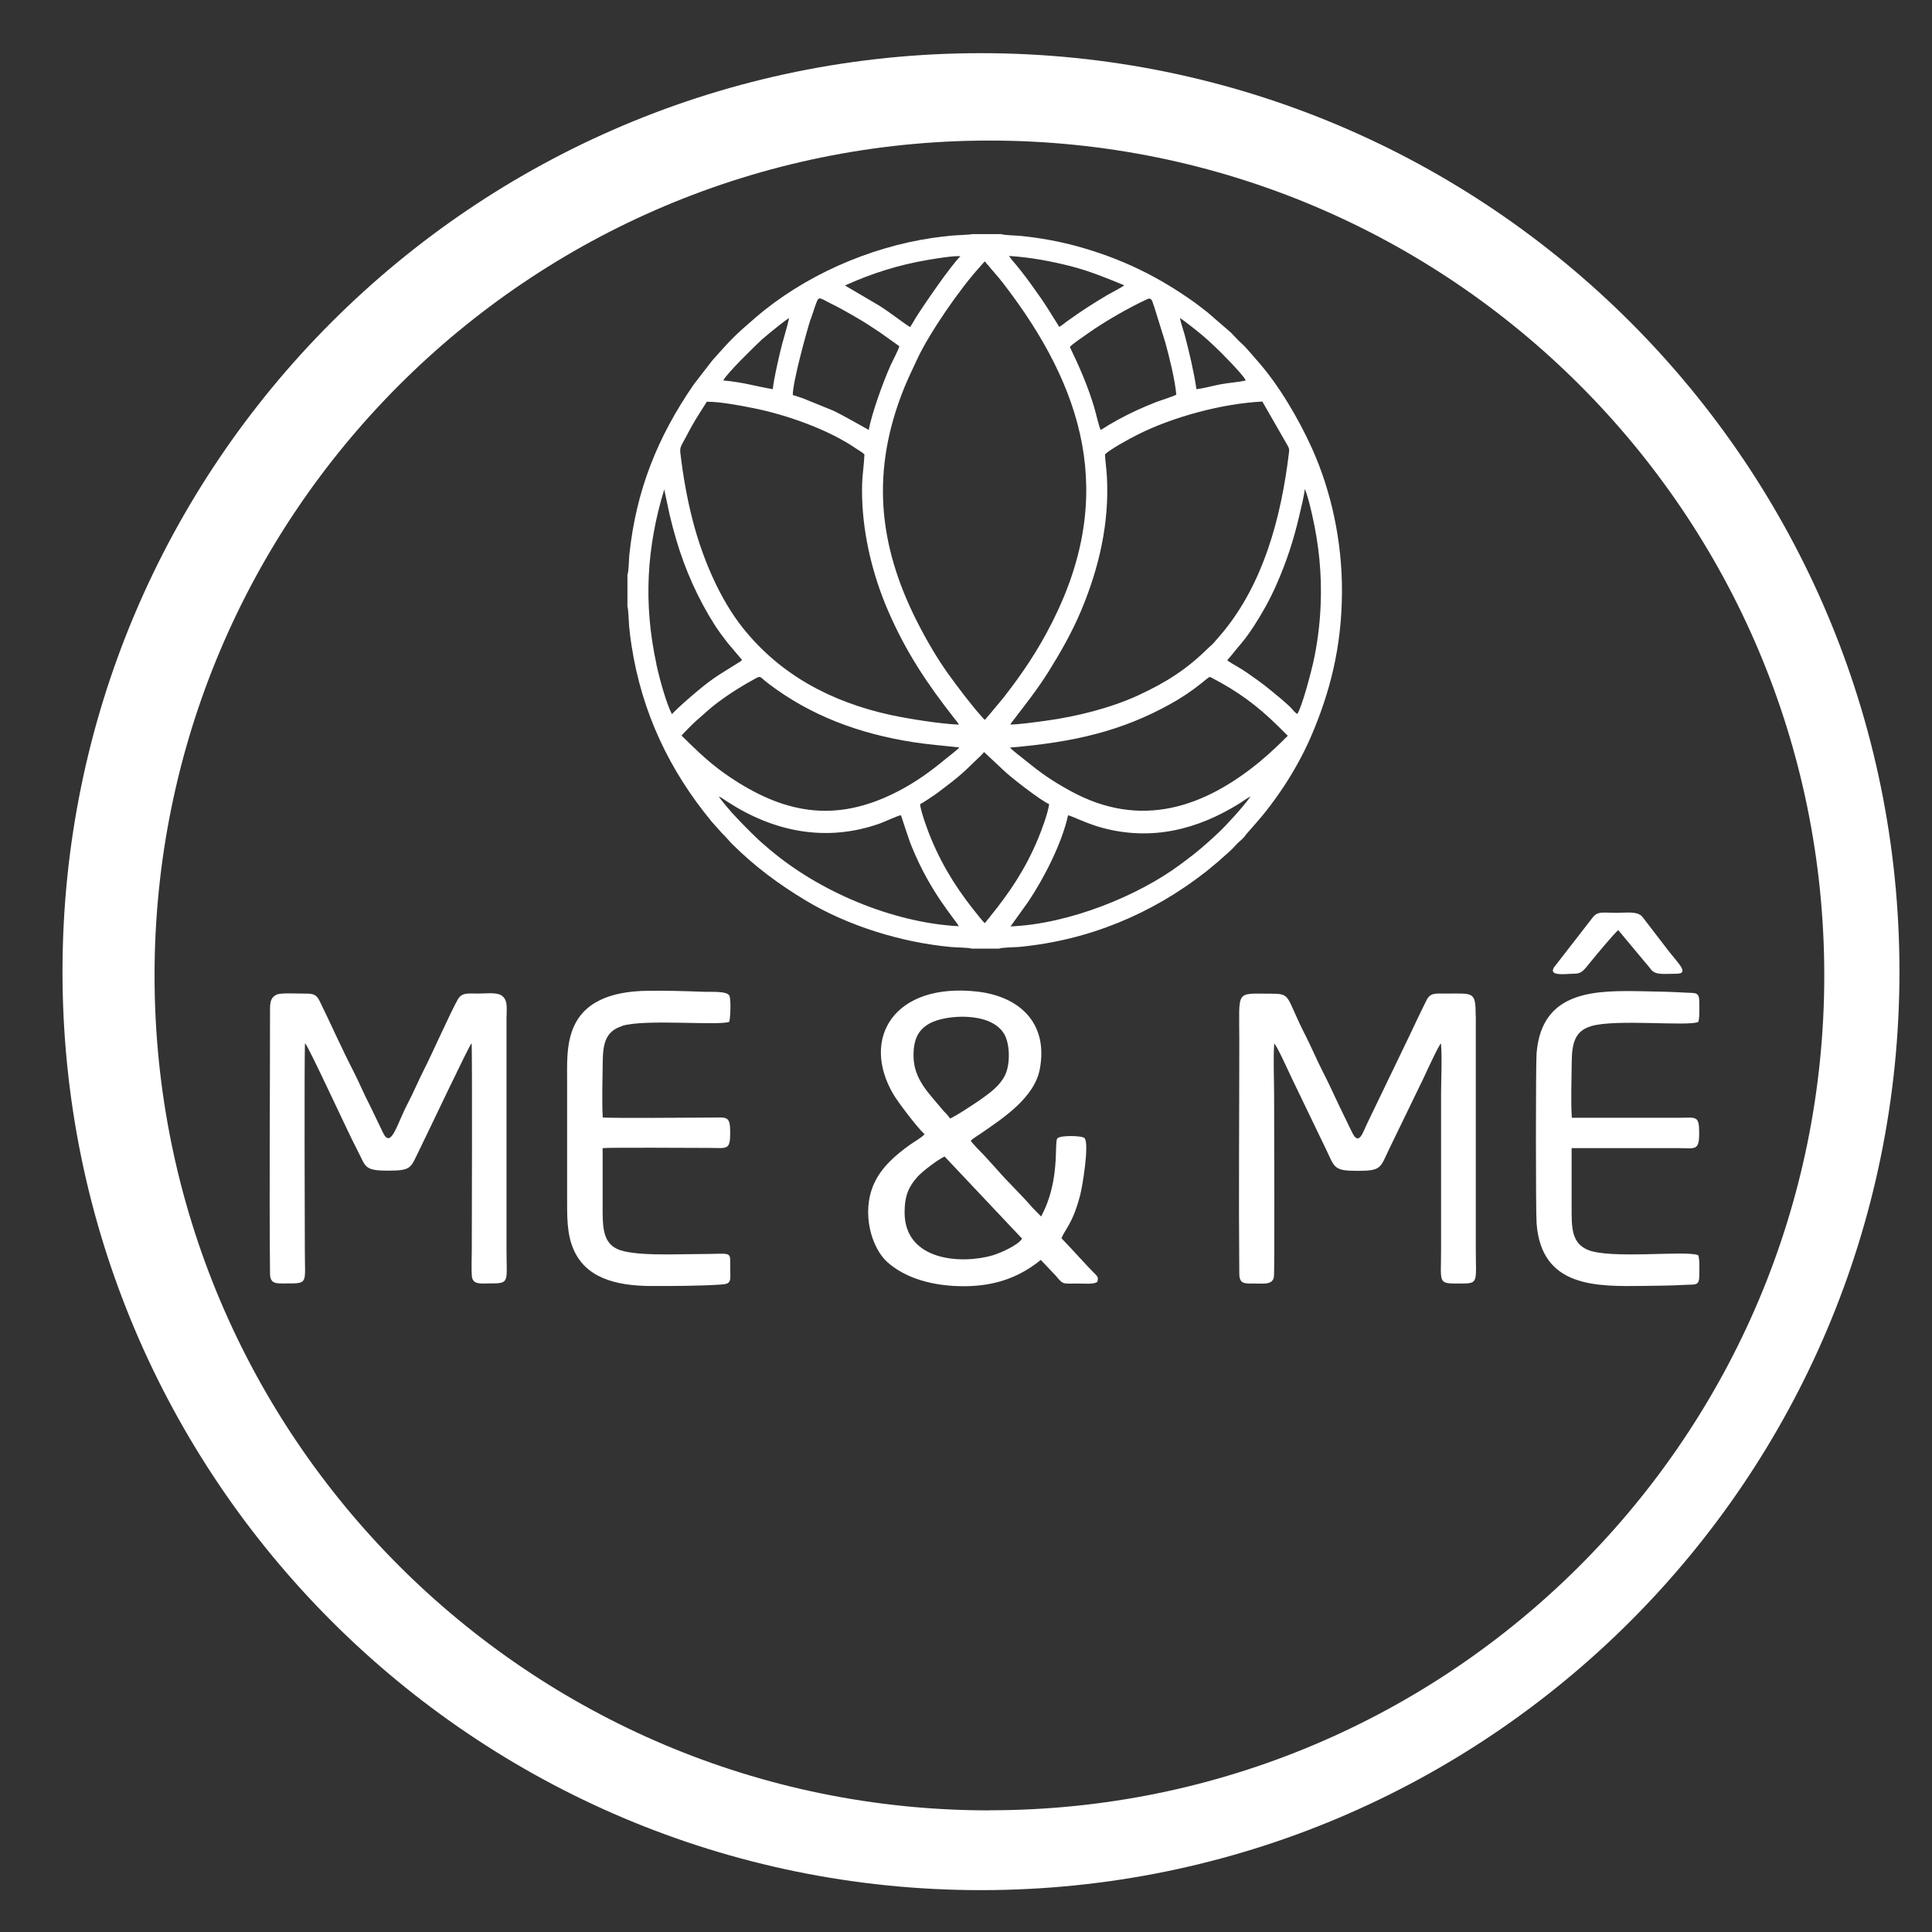 <?xml version="1.0" encoding="UTF-8"?>
<svg id="Layer_1" xmlns="http://www.w3.org/2000/svg" version="1.1" viewBox="0 0 194.76 194.76">
  <rect x="0" y="0" width="194.76" height="194.76" fill="#333333" stroke="none"/>
  <!-- Generator: Adobe Illustrator 29.1.0, SVG Export Plug-In . SVG Version: 2.1.0 Build 142)  -->
  <defs>
    <style>
      .st0 {
        fill: #fff;
        fill-rule: evenodd;
      }
    </style>
  </defs>
  <g>
    <path class="st0" d="M125.55,84.19c1.47-1.68,2-2.22,3.45-4.29,1.1-1.58,2.3-3.65,3.15-5.63,1.92-4.45,3.1-9.03,3.13-14.53.03-5.25-1.11-10.3-3.03-14.56-1.35-2.99-3.37-6.42-5.5-8.81-.4-.45-1.21-1.43-1.58-1.74-.36-.31-.82-.85-1.07-1.09l-2.37-2.05c-.42-.33-.83-.65-1.25-.96-3.69-2.64-7.38-4.46-11.92-5.71-1.77-.49-3.74-.84-5.59-1.03-.46-.05-1.75-.07-2.05-.19h-2.92c-.21.07-1.66.11-2.03.15-.65.06-1.3.14-1.94.23-6.48.95-12.98,3.84-17.85,8.02-2.1,1.8-2.53,2.26-4.36,4.32l-1.88,2.43c-3.65,5.3-5.82,10.67-6.5,17.2-.05.48-.05,1.67-.19,2v3.18c.1.27.13,1.57.17,2,.06.64.14,1.28.24,1.92,1.04,6.79,3.84,12.65,8.11,17.81l1.02,1.14c.36.33.7.77,1.07,1.14,2.28,2.24,4.53,3.92,7.32,5.61,4.23,2.56,9.7,4.27,14.74,4.72.43.04,1.78.06,2.05.16h2.74c.33-.13,1.53-.13,2.01-.17,7-.66,13.4-3.32,18.84-7.58.45-.35.79-.67,1.21-1,.12-.1.17-.16.29-.26l.88-.78c.5-.44.65-.72,1.11-1.1.21-.17.34-.33.52-.54ZM127.11,76.69c-5.7,4.72-12.11,6.93-19.19,3.05-1.99-1.09-3.02-1.84-4.67-3.18-.22-.18-1.35-1.04-1.43-1.2,6.46-.54,11.25-1.66,16.18-4.4,1.09-.6,2.21-1.36,3.08-2.06.23-.18.47-.4.71-.57.16-.11.15-.11.35-.01,2.66,1.38,4.61,2.82,6.69,4.87l.99.98c-.85.85-1.73,1.7-2.72,2.52ZM131.53,49.32c.26.48.6,1.94.74,2.57.69,3.01.99,5.98.86,9.11-.08,1.97-.34,3.99-.76,5.85-.24,1.04-1.1,4.35-1.59,5.12-.29-.14-.55-.55-.79-.77l-.82-.73c-1.6-1.31-1.61-1.37-3.51-2.69-.63-.44-1.32-.78-1.94-1.2.08-.15.22-.28.33-.41.95-1.22,1.3-1.44,2.38-3.1.8-1.24,1.57-2.6,2.22-4.08,1.03-2.32,1.77-4.58,2.35-7.1.14-.6.5-2.03.52-2.57ZM127.26,40.49l2.52,4.39c.19.36.2.34.15.8-.8,6.62-2.6,13.13-6.65,18.05l-.92,1.07c-.15.17-.35.33-.51.48-2.18,2.16-4.22,3.48-7.12,4.82-2.76,1.27-6.21,2.14-9.33,2.56-1.04.14-2.54.36-3.56.38.11-.19.33-.46.48-.65l1.51-1.98c.65-.88,1.3-1.79,1.9-2.75,1.17-1.89,2.3-3.84,3.25-6.09,1.8-4.29,2.87-8.83,2.6-13.58-.04-.74-.16-1.48-.19-2.19.57-.54,2.5-1.59,3.28-1.98,3.54-1.79,8.56-3.15,12.61-3.34ZM121.64,34.17l.86.8c.29.25,2.91,2.88,3.08,3.38-.71.18-1.77.24-2.54.39-.74.14-1.73.42-2.43.49-.25-1.72-.73-3.76-1.18-5.46-.14-.51-.41-1.25-.48-1.71.37.22,2.22,1.66,2.67,2.11ZM116.33,30.85l1.14,3.67c.4,1.45.97,3.72,1.11,5.26-.3.19-1.59.58-2.03.75-.7.27-1.31.54-1.98.84-1.24.57-2.57,1.3-3.61,1.98-.22-.47-.47-1.67-.64-2.23-.64-2.17-1.51-4.15-2.47-6.14.17-.25,1.42-1.08,1.79-1.35,1.59-1.14,4.24-2.67,6.03-3.48.46-.21.52.34.65.71ZM107.96,26.84c1.98.51,3.63,1.21,5.37,1.92-.13.15-1.51.86-1.7.98-1.58.94-2.57,1.58-4.05,2.64-.22.16-.6.47-.8.57l-1.15-1.84c-.83-1.31-2.54-3.69-3.59-4.87-.12-.13-.23-.35-.34-.44,2.17.14,4.23.52,6.26,1.04ZM98.78,26.9l.36-.41c.12-.11.02-.05.17-.13.09.2.27.32.43.53.14.18.33.4.48.57.35.39.63.74.95,1.15,8.09,10.51,11.37,21.29,4.92,34.07-1.47,2.91-2.98,5.14-4.89,7.6l-1.43,1.72c-.17.22-.32.35-.47.56-.17-.09-.14-.11-.27-.25-1.07-1.16-2.56-3.15-3.45-4.39-1.1-1.53-2.18-3.38-3.12-5.23-3.99-7.86-4.65-15.32-1.31-23.59.42-1.03.87-1.94,1.31-2.89,1.21-2.62,4.32-7.13,6.33-9.32ZM93.54,26.2c.72-.12,2.62-.44,3.28-.37-.96.92-3.71,4.94-4.49,6.18-.18.28-.4.72-.59.96-.71-.43-2.01-1.48-3.14-2.18l-3.42-2.01c2.66-1.21,5.4-2.08,8.36-2.58ZM81.73,32.18c.13-.41.26-.8.4-1.2.44-1.23.3-1.04,1.65-.37.36.18.69.34,1.06.55.71.39,1.36.76,2.04,1.17.7.42,1.27.82,1.91,1.24l1.87,1.33c-.08.36-.71,1.54-.91,1.99-.71,1.59-1.88,4.79-2.17,6.45-.05-.02-2.77-1.58-3.62-1.96l-2.95-1.2c-.35-.12-.73-.26-1.09-.36-.02-1.26,1.35-6.24,1.79-7.64ZM76.81,34.22l.87-.73c.38-.3,1.51-1.24,1.87-1.42-.17.82-.67,2.37-.92,3.47-.26,1.15-.59,2.52-.73,3.69-1.85-.31-2.82-.67-4.99-.88.37-.72,3.11-3.39,3.9-4.13ZM69.04,44.26c.43-.84.94-1.77,1.44-2.54l.77-1.22c1.27-.02,3.38.38,4.63.63,3.39.67,7.65,2.17,10.47,4.12.27.19.57.33.79.56-.09,1.78-.29,2.25-.23,4.4.12,3.94,1.11,7.88,2.62,11.37,1.8,4.16,3.94,7.35,6.63,10.78.18.23.38.46.51.69-1.95-.09-5-.57-6.91-.98-5.98-1.31-11.15-4.06-14.93-8.84-2.18-2.76-3.96-6.71-5.02-10.84-.56-2.19-.94-4.35-1.22-6.69-.07-.6.05-.69.44-1.44ZM66.17,66.93c-1.32-6.09-.99-11.76.79-17.59l.54,2.54c.2.84.42,1.68.66,2.49.9,3.07,2.21,6,3.88,8.62.43.67.85,1.23,1.32,1.83l1.44,1.7c-.09.12-.06.09-.21.19-1.83,1.17-2.45,1.41-4.38,3.03-.84.71-1.73,1.48-2.48,2.25-.59-1.16-1.26-3.63-1.57-5.06ZM69.39,74.82c-.24-.23-.43-.42-.68-.66.06-.12,1.08-1.14,1.25-1.3.45-.4.9-.79,1.38-1.22,1.28-1.13,3.05-2.27,4.58-3.11.86-.47.53-.39,1.53.37,4.28,3.26,9.17,5.07,14.64,5.92,1.53.24,3.07.35,4.62.53-.12.17-1.15.96-1.39,1.16-1.47,1.22-2.94,2.29-4.7,3.21-5.75,3.01-10.72,2.57-16.16-.81-2.17-1.35-3.38-2.45-5.08-4.09ZM77.61,85.66c-.24-.2-.4-.36-.62-.54-.49-.38-2.02-1.93-2.36-2.29l-.83-.88c-.29-.33-1.2-1.39-1.34-1.67.29.14.65.4.93.58,4.67,3.01,9.91,4.06,15.29,2.16.48-.17,1.82-.8,2.14-.84.05.1.77,2.4,1.07,3.12,1.93,4.76,4.44,7.41,4.76,8.07-6.75-.36-14.12-3.54-19.04-7.72ZM99.8,92.43c-.18.22-.38.43-.52.63-.18-.15-.35-.37-.52-.58-2.03-2.47-3.61-4.86-4.88-7.89-.31-.73-1.05-2.72-1.13-3.52.27-.12,1.5-.95,1.78-1.16,1.93-1.46,2.34-1.78,3.94-3.35.22-.21.57-.53.73-.75l1.9,1.78c.67.68,3.83,3.13,4.66,3.47-.11.91-.78,2.69-1.12,3.5-1.27,3.04-2.84,5.39-4.85,7.86ZM122.82,83.95c-.82.77-1.61,1.48-2.48,2.17-.46.36-.85.65-1.32,1-4.27,3.19-11.26,6.03-17.15,6.27l1.77-2.47c1.58-2.34,3.42-5.92,4.03-8.74.55.15,1.95.87,3.45,1.27,5.02,1.35,9.63.16,13.85-2.47.32-.2.81-.56,1.1-.7-.65.95-2.44,2.92-3.26,3.68Z"/>
    <path class="st0" d="M62.7,103.42c2.28-.72,9.72,0,10.81-.41.12-.34.2-2.3.01-2.65-.26-.48-1.9-.35-2.55-.38-1.88-.07-3.83-.13-5.71-.1-3.73.05-6.54,1.14-7.58,4.02-.6,1.67-.51,3.42-.51,5.28v11.57c0,1.83-.04,3.6.63,5.16,1.19,2.8,4.05,3.72,7.88,3.73,2.25,0,4.79,0,7.04-.15,1.13-.07.88-.43.89-2.05,0-1.36.1-1.02-3.26-1.02-2.23,0-6.62.24-8.19-.54-1.46-.72-1.41-2.44-1.41-4.36v-5.78c.72-.08,9.29-.02,10.79-.02,1.73,0,2.07.27,2.07-1.52,0-1.78-.32-1.54-2-1.54-1.78,0-9.76.08-10.85-.01-.09-1.76-.02-3.77,0-5.55.01-1.96.32-3.15,1.96-3.67Z"/>
    <path class="st0" d="M107.01,124.81c.35-.89,1.14-1.46,1.89-4.38.22-.84.93-5.14.43-5.7-.22-.26-2.51-.31-2.75.04-.32.46.32,4.27-1.63,7.86l-.88-.9c-1.04-1.22-2.57-2.67-3.56-3.83l-1.33-1.46c-.24-.24-1.24-1.25-1.32-1.46.28-.25.7-.5,1.02-.72,2.24-1.54,5.42-3.61,5.95-6.53.86-4.72-2.19-7.3-6.31-7.77-8.37-.94-11.81,4.7-8.44,10.39.46.77,2.42,3.37,3.12,3.98-.15.26-1.21.88-1.47,1.07-1.5,1.08-2.9,2.28-3.66,4.01-1.24,2.85-.23,6.37,1.38,7.82,1.79,1.61,4.61,2.46,7.85,2.43,3.36-.03,5.7-1.1,7.62-2.65l1.5,1.58c.81.95.63.8,2.31.8.62,0,1.49.1,1.89-.16.08-.35.09-.48-.15-.72-1.07-1.07-2.32-2.51-3.47-3.69ZM92.09,106.47c-.02-1.74.51-2.69,1.64-3.31,1.62-.89,6.21-1.21,7.52,1.11.57,1,.6,3.03.07,4.11-.53,1.09-1.53,1.79-2.48,2.47-.41.29-2.68,1.8-3.08,1.9-.16-.27-.32-.44-.57-.68-.13-.13-.17-.19-.29-.34-1.28-1.54-2.79-2.95-2.81-5.27ZM100.1,126.54c-3.19.94-8.91.57-8.91-4.32,0-1.75.46-2.64,1.29-3.58.47-.53,1.95-1.67,2.74-2.06l7.81,8.28c-.3.59-2.07,1.42-2.94,1.68Z"/>
    <path class="st0" d="M148.76,102.36c0-2.45-.25-2.2-3-2.2-1.02,0-1.57-.11-1.95.66-.58,1.15-1.14,2.35-1.7,3.53l-4.24,8.8c-.48.96-.87,2.51-1.6.94l-1.27-2.62c-.56-1.18-1.09-2.35-1.7-3.53-.59-1.16-1.1-2.38-1.69-3.54-2.07-4.04-1.37-4.23-3.55-4.23-3.56,0-3.13-.43-3.13,4.71,0,7.76-.07,15.76,0,23.5,0,1.11.59,1.01,1.6,1.01.8,0,1.76.15,1.89-.67.08-.49.02-15.83.02-18.33,0-1.62-.1-3.62.01-5.19.22.09,1.54,3.01,1.76,3.47l3.47,7.2c.88,1.85.76,2.16,3.17,2.16s2.28-.3,3.15-2.12c.58-1.23,1.17-2.39,1.75-3.61.57-1.21,1.16-2.37,1.73-3.57.21-.44,1.57-3.43,1.78-3.54.13,1.52.01,3.55.01,5.13v15.68c0,3.4-.36,3.39,1.82,3.39,2.02,0,1.68-.02,1.68-3.53v-23.49Z"/>
    <path class="st0" d="M154.9,106.13c-.09,1.06-.09,16.07,0,17.2.49,6.5,6.04,6.36,10.86,6.3,1.4-.02,2.82-.03,4.22-.11.93-.05,1.31.1,1.32-.88,0-.57.06-1.65-.1-2.1-1.12-.53-8.97.44-11.2-.57-1.59-.72-1.57-2.24-1.57-4.3,0-1.98,0-3.96,0-5.93h10.74c1.72,0,2.12.31,2.12-1.52,0-1.82-.31-1.54-2.05-1.54h-10.79c-.11-1.71-.02-3.82-.01-5.57.02-1.99.33-3.18,1.97-3.67,2.45-.74,9.77.05,10.79-.42.15-.45.1-1.47.1-2.04,0-.99-.4-.86-1.29-.91-1.39-.08-2.79-.12-4.18-.14-4.84-.09-10.4-.22-10.93,6.23Z"/>
    <path class="st0" d="M51.07,102.43c0-.95.13-1.65-.53-2.09-.49-.33-1.68-.18-2.36-.18-.95,0-1.61-.14-2.03.59-.72,1.26-2.57,5.44-3.4,7.06-.59,1.16-1.09,2.38-1.7,3.53-1.03,1.97-1.64,4.56-2.45,2.82l-1.29-2.68c-.61-1.15-1.1-2.37-1.7-3.53-1.2-2.33-2.25-4.72-3.4-7.06-.39-.79-.83-.73-1.82-.73-.58,0-2.09-.09-2.51.11-.72.34-.66,1.02-.66,1.95,0,8.64-.08,17.54,0,26.14,0,1.11.64,1.02,1.64,1.02,2.25,0,1.87.03,1.87-3.32,0-.79-.07-20.07.02-20.9.38.36,4.33,9,5.21,10.66.95,1.79.66,2.19,3.15,2.19,2.44,0,2.26-.28,3.17-2.1.81-1.63,4.99-10.49,5.26-10.75.08.71.02,20.17.02,20.83,0,.82-.05,1.77,0,2.58.05.97.91.81,1.79.81,2.08,0,1.71-.08,1.71-3.46v-23.49Z"/>
    <path class="st0" d="M162.98,92.02c-1.45,0-1.92-.2-2.45.5l-3.87,4.99c-.61.95,1.25.65,1.93.65.82,0,.95-.19,1.77-1.21.16-.2,2.49-3.04,2.78-3.18l2.66,3.19c.22.24.45.54.66.8.47.57,1.38.39,2.51.4,1.38,0,.24-1-.82-2.37l-2.57-3.35c-.5-.62-1.6-.42-2.6-.42Z"/>
  </g>
  <path class="st0" d="M98.89,5.36C47.75,5.36,6.3,46.82,6.3,97.95s41.45,92.59,92.59,92.59,92.59-41.45,92.59-92.59S150.02,5.36,98.89,5.36ZM99.74,182.5c-46.48,0-84.16-37.68-84.16-84.16S53.26,14.17,99.74,14.17s84.16,37.68,84.16,84.16-37.68,84.16-84.16,84.16Z"/>
</svg>